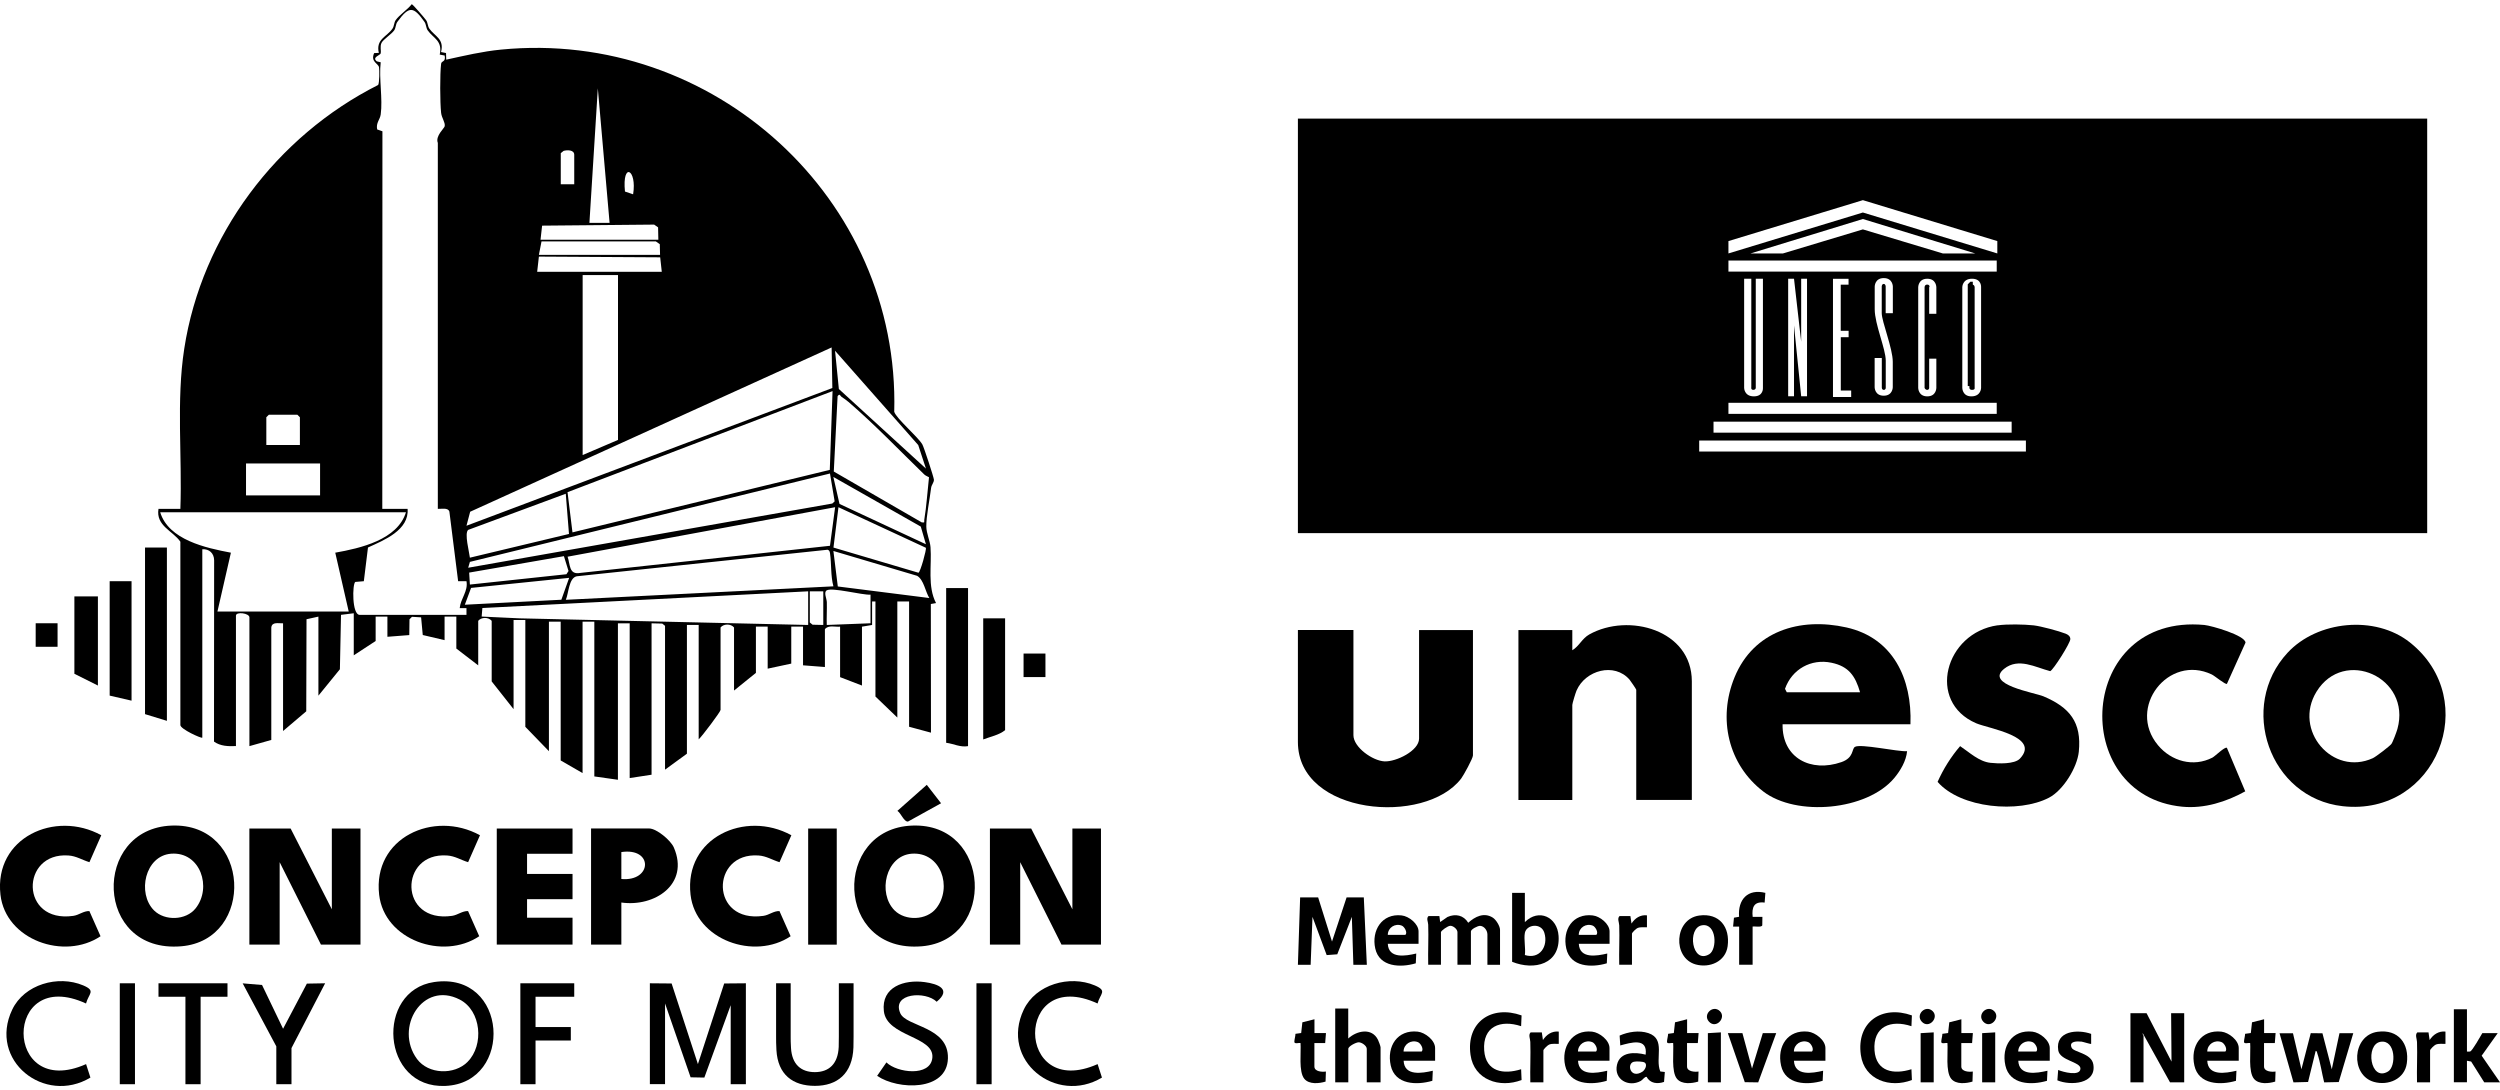 <?xml version="1.0" encoding="UTF-8"?> <svg xmlns="http://www.w3.org/2000/svg" id="Layer_1" data-name="Layer 1" viewBox="0 0 380.46 165.92"><g><path d="M299.71,43.71v15.32s0,.3.4.3c.49,0,.4-.3.4-.3v-15.32s0-.4-.4-.4-.4.4-.4.4Z"></path><path d="M197.52,18.05v63.08h171.86V18.05h-171.86ZM263.04,36.69l20.46-6.23,20.46,6.23v1.88l-20.46-6.23-20.46,6.23v-1.88ZM300.6,38.57h-4.94l-12.16-3.66-12.16,3.66h-4.94l17.1-5.24,17.1,5.24ZM263.04,39.65h40.83v1.68h-40.83v-1.68ZM301.49,43.71v15.32s0,1.29-1.48,1.29c-1.38,0-1.38-1.29-1.38-1.29v-15.32s0-1.29,1.48-1.29,1.38,1.29,1.38,1.29ZM293.29,43.31c-.4,0-.4.4-.4.4v15.32s.1.3.4.3.3-.3.3-.3v-4.45h1.09v4.45s0,1.29-1.38,1.29-1.38-1.29-1.38-1.29v-15.32s0-1.29,1.38-1.29,1.38,1.29,1.38,1.29v4.05h-1.09v-4.05c.1,0,.1-.4-.3-.4ZM286.67,43.21c-.3,0-.3.4-.3.4v4.05c0,1.29,1.68,5.34,1.68,7.41v3.86s0,1.29-1.38,1.29-1.38-1.29-1.38-1.29v-4.45h1.09v4.45c0,.1,0,.4.3.4s.3-.3.3-.3v-4.15c0-1.78-1.68-5.54-1.68-7.81v-3.46s0-1.29,1.38-1.29,1.38,1.29,1.38,1.29v4.05h-1.09v-4.05s0-.4-.3-.4ZM281.33,50.33v.99h-1.19v8.11h1.58v.99h-2.77v-17.99h2.37v.89h-1.19v7.02h1.19ZM275,42.42v17.89h-.89l-1.09-10.78v10.78h-.89v-17.89h.89l1.09,9.59v-9.59h.89ZM266.8,59.33c.4,0,.4-.3.4-.3v-16.61h1.09v16.61s.1,1.29-1.38,1.29-1.48-1.29-1.48-1.29v-16.61h1.09v16.51s-.1.4.3.4ZM263.04,61.3h40.83v1.68h-40.83v-1.68ZM260.77,64.17h45.37v1.68h-45.37v-1.68ZM308.31,68.72h-49.72v-1.68h49.72v1.68Z"></path></g><path d="M30.78,112.26c-.13.15-3.34-1.31-3.33-1.92v-27.9c-1.14-1.65-3.76-2.42-3.33-5h3.33c.29-8.05-.64-16.42.59-24.37,2.65-17.22,14.06-32.35,29.51-40.14.2-.32.21-2.26.13-2.7-.11-.59-1.33-.82-.74-2.15l.71-.03c-.48-2.1,1.21-2.43,2.08-3.69.27-.39.22-.91.49-1.3.56-.8,1.81-1.6,2.44-2.42.16,0,1.93,2.08,2.18,2.42.28.38.23.91.5,1.3.81,1.16,2.31,1.56,1.78,3.56l.76.15.03,1.01c2.74-.6,5.53-1.26,8.33-1.53,32.27-3.17,60.73,22.63,59.85,55.12.31,1.02,3.57,3.77,4.27,4.95.24.4,1.76,5.05,1.77,5.39.01.43-.38.78-.43,1.25-.2,1.68-.75,4.35-.73,5.87.01,1.02.58,2.23.64,3.14.21,2.81-.49,5.95.84,8.51l-.79.14.02,19.58-3.33-.9v-19.07h-1.79v17.67l-3.33-3.2v-14.47h-.51v3.58l-1.54.26v8.96l-3.33-1.28v-7.68c-.77.07-1.76-.29-2.31.38v5.76l-3.33-.26v-5.89h-1.79v5.63l-3.59.77v-6.4h-1.79v7.04l-3.33,2.69v-9.6c-.5-.6-1.59-.57-2.05,0v12.55c0,.28-2.83,4.03-3.33,4.48v-17.41h-1.79v19.59l-3.33,2.43v-21.89l-.42-.34-1.63-.04v23.04l-3.33.51v-23.55h-1.79v23.81l-3.59-.51v-23.55h-1.79v23.04l-3.33-1.92v-21.12h-1.79v19.71l-3.59-3.71v-16.26h-1.79v13.57l-3.33-4.22v-9.22c-.5-.6-1.59-.57-2.05,0v6.78l-3.33-2.56v-4.86h-1.79v3.58l-3.32-.78-.25-2.69-1.39-.08-.38.38-.03,2.4-3.33.26v-3.07s-1.79,0-1.79,0v3.71l-3.33,2.18v-6.4l-1.94.24-.17,8.28-3.27,4.02v-12.03l-1.81.4-.04,14.01-3.53,3v-16.39c-.69.03-1.69-.27-1.79.64v17.11s-3.33.94-3.33.94v-19.59c0-.65-2.05-.92-2.05-.26v19.84c-1.14.06-2.38.02-3.34-.68l.02-27.61c-.02-1.05-.75-1.73-1.8-1.66v28.67ZM58.19,77.44h3.84c.25,3.23-3.56,4.76-6.03,5.88l-.63,5.13-1.3.11c-.46.31-.52,5.01.66,5.01h16.26v-1.02s-1.03,0-1.03,0c.13-1.45,1.31-2.58,1.03-4.1h-1.27s-1.33-10.59-1.33-10.59c-.2-.65-1.21-.39-1.76-.42V21.75c-.41-1.07,1-2.22,1.05-2.55.09-.61-.46-1.23-.55-2.03-.17-1.55-.19-5.94,0-7.46.06-.5.75-.23.54-1.26l-.75-.14c.46-2.14-.97-2.46-1.83-3.69-.27-.39-.22-.91-.5-1.3-1.64-2.32-2.31-2.49-4.11,0-.28.38-.22.91-.49,1.3-.39.57-1.71,1.42-1.93,1.91-.27.6-.02,1.13-.13,1.61-.06.26-1.38.58-.58,1.2l.59.14c-.29,2.46.33,5.57,0,7.94-.11.8-.75,1.27-.54,2.28l.8.28-.02,57.46ZM92.77,33.92l-1.79-20.48-1.28,20.48h3.08ZM85.34,23.3v4.74h2.05v-4.48c0-.77-1.05-.76-1.62-.6l-.42.34ZM96.35,29.57c.62-3.81-1.7-5-1.24-.42l1.24.42ZM100.19,36.48l-.04-1.88-.6-.42-17.05.16-.24,2.14h17.93ZM100.45,38.79l-.04-1.63-.6-.42h-17.4s-.4,2.05-.4,2.05h18.44ZM100.71,41.35l-.24-2.19-18.46-.11-.26,2.31h18.95ZM94.05,41.86h-5.38v27.39l5.38-2.3v-25.09ZM126.57,52.87l-55.02,25.01-.56,2.13,55.68-20.96-.11-6.17ZM140.91,71.3l-1.17-3.57-12.66-14.35.58,5.82,13.24,12.1ZM126.28,71.52l.42-12-40.33,15.38.75,6.12,39.15-9.51ZM141.38,72.63c-.23-.14-.51-.22-.72-.42-3.69-3.58-7.65-7.71-11.52-11.03-.31-.26-.69-.54-1.03-.76-.27-.18-.29-.6-.64-.13l-.58,11.47,13.39,7.74c.55.06.33-.05.38-.39.35-2.12.48-4.34.72-6.48ZM45.64,67.72v-4.22l-.38-.38h-4.35l-.38.38v4.22h5.12ZM48.71,70.53h-11.27v4.86h11.27v-4.86ZM71.25,86.4l55.41-9.77.36-.33-.71-4.24-54.8,13.45-.26.89ZM140.91,82.82l-.78-2.68-13.31-7.56.94,4.11,13.14,6.13ZM86.1,75.14l-14.85,5.5c-.61.51.17,3.38.26,4.23l15.08-3.61-.49-6.12ZM127.09,77.19l-40.71,7.53c.41,1.19.18,2.79,1.91,2.47l38.02-4.13.78-5.87ZM140.9,83.36l-13.3-6.17-.76,6.14,12.93,3.83c.28-.03,1.27-3.6,1.13-3.8ZM61.77,77.96H24.38c1.28,4.2,6.94,5.43,10.76,6.15l-2.05,8.96h19.98l-2.05-8.96c3.83-.68,9.47-1.96,10.76-6.15ZM126.83,89.22c-.43-1.58-.28-3.4-.51-4.99-.04-.26-.09-.49-.37-.57l-38.17,4.04c-1.22.23-1.24,2.6-1.67,3.58l40.72-2.05ZM141.43,91.01c-.62-.99-.83-2.77-1.86-3.38l-12.74-3.78.67,5.4,13.93,1.76ZM85.82,84.64l-14.42,2.5.11,1.82,14.69-1.57.32-.49-.7-2.26ZM86.62,87.94l-14.93,1.53-.95,2.56,14.69-.76,1.19-3.34ZM132.47,90.5c-1.25.08-5.88-1.16-6.67-.65-.47.31.01,1.23.03,1.79.03,1.15-.05,2.32-.01,3.47l6.66-.26v-4.35ZM122.99,89.99l-49.58,2.54-.11,1.3,5.75.27,43.94,1.01v-5.12ZM125.29,89.99h-2.05v4.74l.42.34,1.63.04v-5.12Z"></path><path d="M290.75,110.22h-19.47c-.09,5.15,4.31,7.38,8.96,5.76,1.91-.67,1.54-1.98,2.04-2.31.8-.54,6.57.76,7.95.65-.14,1.48-1.01,2.95-1.94,4.07-4.16,4.99-14.93,5.92-19.95,2.06-5.33-4.09-6.96-11.09-4.36-17.4,2.89-7,9.91-9.16,17.03-7.56,7.11,1.6,9.99,7.84,9.73,14.72ZM283.07,105.35c-.71-2.46-1.71-3.94-4.34-4.49-3.11-.66-6.04.99-7.08,3.97l.27.52h11.14Z"></path><path d="M257.46,121.74h-8.45v-16.77c0-.09-.89-1.39-1.02-1.54-2.31-2.66-6.73-1.44-8.07,1.67-.14.32-.64,1.96-.64,2.18v14.47h-8.2v-25.86h8.2v3.07c1.06-.64,1.48-1.79,2.59-2.41,5.97-3.33,15.6-.69,15.6,7.14v18.05Z"></path><path d="M205.97,95.88v16c0,1.84,2.92,3.91,4.74,3.99,1.74.08,5.25-1.61,5.25-3.47v-16.51h8.2v19.07c0,.45-1.43,3.04-1.79,3.52-5.5,7.2-24.85,5.6-24.85-5.57v-17.03h8.45Z"></path><path d="M366.74,97.76c11.09,8.8,3.98,26.52-10.22,24.93-11.19-1.25-15.95-15.2-8.39-23.35,4.53-4.89,13.33-5.77,18.61-1.58ZM363.93,113.22c.21-.26.8-1.86.92-2.29,2.16-7.82-8.14-12.46-12.32-5.66-3.59,5.85,2.45,12.91,8.58,10.11.46-.21,2.55-1.81,2.83-2.17Z"></path><path d="M304,95.17c1.46-.21,4.02-.16,5.5,0,1.11.13,3.83.86,4.87,1.27.37.15.7.39.7.82,0,.6-2.57,4.67-3.06,4.88-2.28-.59-4.83-2.1-7.01-.36-3,2.4,4.61,3.62,5.98,4.19,3.97,1.68,5.84,3.92,5.38,8.44-.25,2.4-2.37,5.86-4.54,6.99-4.59,2.39-13.41,1.64-16.95-2.41.88-1.97,2.02-3.8,3.43-5.44,1.41.94,2.86,2.35,4.61,2.54,1.18.13,3.67.23,4.49-.64,3.19-3.38-4.75-4.56-6.66-5.38-7.58-3.26-4.75-13.76,3.26-14.91Z"></path><path d="M338.9,104.07c-.22.16-1.84-1.2-2.29-1.42-6.59-3.16-12.98,5.02-8.2,10.76,2.04,2.45,5.38,3.38,8.28,1.89.41-.21,1.91-1.72,2.21-1.49l2.79,6.62c-2.87,1.59-6.23,2.66-9.57,2.34-17.41-1.68-16.04-29.45,3.34-27.66,1.09.1,6.24,1.59,6.27,2.69l-2.83,6.28Z"></path><polygon points="50.5 138.38 50.5 126.09 54.86 126.09 54.86 143.75 48.84 143.75 42.56 131.21 42.56 143.75 37.95 143.75 37.95 126.09 44.23 126.09 50.5 138.38"></polygon><polygon points="163.2 138.38 163.2 126.09 167.55 126.09 167.55 143.75 161.54 143.75 155.26 131.21 155.26 143.75 150.65 143.75 150.65 126.09 156.93 126.09 163.2 138.38"></polygon><path d="M26.13,125.64c12.1-.45,12.76,17.42,1.45,18.37-13.29,1.12-13.61-17.92-1.45-18.37ZM23.44,138.55c1.64,1.63,4.85,1.53,6.32-.3,2.55-3.18.73-8.66-3.71-8.33-3.98.3-5.22,6.01-2.61,8.63Z"></path><path d="M138.83,125.64c12.1-.45,12.76,17.42,1.45,18.37-13.29,1.12-13.61-17.92-1.45-18.37ZM136.14,138.55c1.64,1.63,4.85,1.53,6.32-.3,2.55-3.18.73-8.66-3.71-8.33-3.98.3-5.22,6.01-2.61,8.63Z"></path><polygon points="87.13 126.09 87.13 129.93 80.21 129.93 80.21 133 87.13 133 87.13 136.84 80.21 136.84 80.21 139.66 87.13 139.66 87.13 143.75 75.6 143.75 75.6 126.09 87.13 126.09"></polygon><path d="M73.04,127.12l-1.8,4.09c-1.1-.33-1.99-.94-3.2-1.02-7.31-.52-7.41,10.36.75,9.19.89-.13,1.55-.76,2.44-.73l1.7,3.83c-5.51,3.7-14.44.58-15.23-6.31-1-8.71,8.33-12.92,15.34-9.06Z"></path><path d="M15.41,127.12l-1.8,4.09c-1.1-.33-1.99-.94-3.2-1.02-7.31-.52-7.41,10.36.75,9.19.89-.13,1.55-.76,2.44-.73l1.7,3.83c-5.51,3.7-14.44.58-15.23-6.31-1-8.71,8.33-12.92,15.34-9.06Z"></path><path d="M120.43,127.12l-1.8,4.09c-1.1-.33-1.99-.94-3.2-1.02-7.31-.52-7.41,10.36.75,9.19.89-.13,1.55-.76,2.44-.73l1.7,3.83c-5.51,3.7-14.44.58-15.23-6.31-1-8.71,8.33-12.92,15.34-9.06Z"></path><path d="M94.56,137.35v6.4h-4.61v-17.67h8.84c1.13,0,3.29,1.8,3.76,2.9,2.41,5.57-2.91,9.09-7.99,8.37ZM94.56,133.77c4.69.43,4.91-4.82,0-4.1v4.1Z"></path><path d="M98.91,149.64l3.3.03,4,12.27,4-12.27,3.3-.03v15.36h-2.31v-12.03l-4.01,11.02-2.09-.04-3.89-11.24c0,.3,0,.6,0,.89v11.39h-2.31v-15.36Z"></path><path d="M66.07,149.45c11.27-1.65,12.19,15.35,1.71,15.81-9.8.43-10.67-14.5-1.71-15.81ZM71.16,161.59c2.53-2.53,2.1-7.79-1.21-9.48-5.65-2.89-9.98,4.3-6.49,9.05,1.73,2.35,5.67,2.47,7.7.44Z"></path><polygon points="25.4 83.33 25.4 109.7 22.07 108.68 22.07 83.33 25.4 83.33"></polygon><path d="M147.32,89.48v24.07c-1.2.21-2.19-.37-3.33-.51v-23.55h3.33Z"></path><rect x="122.99" y="126.09" width="4.35" height="17.67"></rect><path d="M127.68,149.64h2.22v8.1c0,.22,0,.92-.02,1.65-.14,4.04-2.5,5.86-5.86,5.86s-5.65-1.7-5.86-5.45c-.05-.75-.05-1.56-.05-2.04v-8.12h2.22v8.22c0,.39,0,.85.05,1.63.14,2.48,1.52,3.67,3.63,3.67s3.52-1.22,3.63-3.84c.02-.66.02-1.19.02-1.56v-8.12Z"></path><path d="M167.04,152.72c-12.71-5.85-12.66,14.84,0,9.22l.66,2.05c-6.98,4.2-15.58-2.61-11.9-10.34,1.83-3.85,6.98-5.3,10.8-3.69,1.99.84.83,1.24.43,2.76Z"></path><path d="M13.1,152.72c-12.71-5.85-12.66,14.84,0,9.22l.66,2.05c-6.98,4.2-15.58-2.61-11.9-10.34,1.83-3.85,6.98-5.3,10.8-3.69,1.99.84.83,1.24.43,2.76Z"></path><path d="M133.49,163.72l1.41-2.04c1.58,1.58,6.7,2.24,6.99-.7.33-3.31-6.94-3.19-7.38-7.1-.42-3.7,3.11-4.84,6.21-4.42,2.02.27,4.15,1.08,1.83,2.99-1.68-1.66-6.89-1.34-5.54,1.75.91,2.07,7.37,2,7.25,6.85-.12,5.06-7.6,4.85-10.77,2.68Z"></path><polygon points="42.05 159.24 36.93 149.65 39.88 149.9 43.08 156.56 46.7 149.69 49.48 149.64 44.36 159.5 44.36 165 42.05 165 42.05 159.24"></polygon><path d="M152.96,94.09v17.03c-.93.75-2.22.98-3.33,1.41v-18.43h3.33Z"></path><polygon points="20.02 88.45 20.02 106.63 16.69 105.86 16.69 88.45 20.02 88.45"></polygon><polygon points="87.39 149.64 87.39 151.69 81.5 151.69 81.5 156.3 86.87 156.3 86.87 158.35 81.5 158.35 81.5 165 79.19 165 79.19 149.64 87.39 149.64"></polygon><polygon points="34.62 149.64 34.62 151.69 30.53 151.69 30.53 165 28.22 165 28.22 151.69 24.12 151.69 24.12 149.64 34.62 149.64"></polygon><polygon points="14.9 90.76 14.9 104.33 11.32 102.54 11.32 90.76 14.9 90.76"></polygon><rect x="18.23" y="149.64" width="2.31" height="15.36"></rect><rect x="148.6" y="149.64" width="2.31" height="15.36"></rect><path d="M143.22,122.24l-5.04,2.79c-.61.06-1.07-1.3-1.61-1.63l4.47-3.96,2.18,2.81Z"></path><rect x="155.77" y="99.46" width="3.33" height="3.58"></rect><rect x="5.43" y="94.85" width="3.33" height="3.58"></rect><polygon points="300.23 42.88 300.23 58.75 299.46 58.75 299.46 43.27 299.85 42.88 300.23 42.88"></polygon><g><g><path d="M258.59,139.33c3.07-.42,4.72,1.75,4.33,4.67-.32,2.35-2.75,3.36-4.87,2.77-3.54-1-3.28-6.91.54-7.44ZM259.04,140.81c-2.34.34-1.58,6.02,1.09,4.4,1.22-.74,1.15-4.73-1.09-4.4Z"></path><path d="M264.66,141.01h-.91s.13-1.35.13-1.35l.78-.14c-.21-2.62,1.31-4.31,4-3.64l-.11,1.48c-1.63-.21-1.98.71-1.82,2.17h1.48s-.02,1.29-.02,1.29c-.12.35-1.14.12-1.47.19v5.81h-2.05v-5.81Z"></path></g><g><polygon points="200.6 136.57 202.71 143.29 204.93 136.57 207.55 136.57 208.01 146.83 205.96 146.83 205.73 139.53 203.51 145.23 201.9 145.35 199.74 139.53 199.46 146.83 197.52 146.83 197.86 136.57 200.6 136.57"></polygon><path d="M228.3,146.83h-1.94v-4.62c0-.59-.47-1.27-1.1-1.31-.37-.02-1.41.52-1.41.85v5.07h-2.05v-4.96c0-.44-.62-.97-1.08-.97-.39,0-1.43.76-1.43.97v4.96h-1.94c-.05-2.03.07-4.07,0-6.1-.01-.43-.33-.96.05-1.31h1.65l.12.91,1.11-.77c1.21-.54,2.46-.28,3.16.88,1.04-.94,2.4-1.63,3.74-.78.49.31,1.1,1.29,1.1,1.86v5.3Z"></path><path d="M232.06,135.88v4.45c2.11-2.12,4.94-.79,5.13,2.1.29,4.31-3.68,5.31-7.07,3.94v-10.49h1.94ZM232.06,141.98c-.18.91.14,2.39,0,3.36,2.25.71,3.59-1.32,2.97-3.37-.48-1.59-2.71-1.29-2.97,0Z"></path><path d="M244.94,143.63h-4.67c.11,2.32,2.73,1.86,4.33,1.48l-.07,1.49c-2.32.69-5.54.59-6.17-2.26s1-5.37,4.01-5.03c1.11.12,2.58,1.28,2.58,2.44v1.88ZM240.26,142.27h2.68c.36-.34-.13-1.23-.54-1.4-1.02-.41-2.13.29-2.14,1.4Z"></path><path d="M215.87,143.63h-4.67c.11,2.32,2.73,1.86,4.33,1.48l-.07,1.49c-2.32.69-5.54.59-6.17-2.26-.6-2.71,1-5.37,4.01-5.03,1.11.12,2.58,1.28,2.58,2.44v1.88ZM211.2,142.27h2.68c.36-.34-.13-1.23-.54-1.4-1.02-.41-2.13.29-2.14,1.4Z"></path><path d="M250.64,139.3v1.82c-.48.02-.97-.08-1.43.11-.21.08-.85.69-.85.86v4.73h-1.94c-.05-1.99.07-4,0-5.99-.01-.46-.34-1.05.05-1.42h1.65l.17,1.14c.51-.81,1.35-1.37,2.34-1.25Z"></path></g></g><g><g><path d="M205.18,153.48v4.56c1.31-1.2,3.6-1.69,4.53.21.1.21.39.96.39,1.14v5.32h-2.1v-5.09c0-.47-.76-1-1.23-1-.4,0-1.58.6-1.58,1v5.09h-1.99v-11.23h1.99Z"></path><path d="M218.4,161.43h-4.79c.11,2.38,2.8,1.9,4.44,1.52l-.07,1.53c-2.38.7-5.68.61-6.33-2.32s1.02-5.5,4.11-5.16c1.13.13,2.64,1.31,2.64,2.5v1.93ZM213.6,160.03h2.75c.37-.35-.14-1.26-.56-1.43-1.04-.42-2.18.3-2.19,1.43Z"></path><path d="M200.04,155.12v2.1h1.75l-.12,1.52h-1.64v3.57c0,.78,1.19.85,1.75.76l-.05,1.53c-.98.3-2.5.46-3.23-.42-.9-1.09-.47-4.06-.58-5.44-.21-.08-.94.19-.94-.18s.16-.84.17-1.23l.87-.12.18-1.63,1.82-.46Z"></path></g><g><path d="M326.67,154.19l3.8,7.37-.06-7.37h1.99v10.52h-2.16l-4.15-7.48c-.07.17.12.34.12.41v7.07h-1.99v-10.52h2.46Z"></path><path d="M348.95,157.23l1.29,5.5,1.42-5.5,1.78.02,1.42,5.48,1.17-5.49h2.1l-2.21,7.43-2.22.05c-.35-1.4-.58-3.04-1.04-4.4-.05-.15-.03-.36-.25-.39l-1.16,4.73-2.22.06-2.12-7.47h2.05Z"></path><path d="M375.43,153.6v6.43c.16,0,.34.03.5-.02.32-.1,1.57-2.33,1.84-2.78h2.34l-2.44,3.43,2.79,4.05h-2.4l-1.99-3.16-.64-.12v3.27h-1.99v-11.11h1.99Z"></path><path d="M361.84,157.02c3.14-.43,4.85,1.8,4.44,4.79-.33,2.41-2.82,3.45-5,2.84-3.63-1.02-3.36-7.09.56-7.63ZM362.31,158.54c-2.4.35-1.62,6.18,1.12,4.52,1.25-.76,1.18-4.85-1.12-4.52Z"></path><path d="M340.7,161.43h-4.79c.11,2.38,2.8,1.9,4.44,1.52l-.07,1.53c-2.38.7-5.68.61-6.33-2.32s1.02-5.5,4.11-5.16c1.13.13,2.64,1.31,2.64,2.5v1.93ZM335.91,160.03h2.75c.37-.35-.14-1.26-.56-1.43-1.04-.42-2.18.3-2.19,1.43Z"></path><path d="M344.56,155.12v2.1h1.75l-.12,1.52h-1.64v3.57c0,.78,1.19.85,1.75.76l-.05,1.53c-.98.3-2.5.46-3.23-.42-.9-1.09-.47-4.06-.58-5.44-.21-.08-.94.19-.94-.18s.16-.84.17-1.23l.87-.12.18-1.63,1.82-.46Z"></path><path d="M372.16,156.99v1.87c-.49.02-1-.08-1.47.11-.21.08-.87.7-.87.89v4.85h-1.99c-.05-2.04.07-4.1,0-6.14-.01-.47-.34-1.08.05-1.46h1.7l.17,1.17c.53-.83,1.38-1.4,2.4-1.29Z"></path></g><g><path d="M231.49,156.17c-3.14-1.04-5.89.03-5.62,3.69.24,3.26,2.94,3.7,5.62,2.86l.07,1.64c-3.32,1.28-7.24,0-7.77-3.82-.7-5,3.2-7.64,7.77-6.01l-.07,1.64Z"></path><path d="M252.67,163.06l.69.08-.12,1.51c-.99.35-2.13.24-2.64-.77-.32-.05-.59.45-.9.62-1.86,1.02-4.13-.23-3.62-2.46.46-2.02,2.75-1.95,4.36-1.54.34-2.66-2.27-1.82-3.86-1.4l-.1-1.5c1.31-.58,2.98-.84,4.37-.38,2.7.91.98,3.83,1.82,5.84ZM248.65,161.58c-1.15.27-.55,2.69,1.29,1.52.4-.26.79-1.03.39-1.37-.25-.21-1.34-.23-1.67-.15Z"></path><path d="M277.8,161.43h-4.79c.11,2.38,2.8,1.9,4.44,1.52l-.07,1.53c-2.38.7-5.68.61-6.33-2.32s1.02-5.5,4.11-5.16c1.13.13,2.64,1.31,2.64,2.5v1.93ZM273,160.03h2.75c.37-.35-.14-1.26-.56-1.43-1.04-.42-2.18.3-2.19,1.43Z"></path><path d="M244.94,161.43h-4.79c.11,2.38,2.8,1.9,4.44,1.52l-.07,1.53c-2.38.7-5.68.61-6.33-2.32-.62-2.78,1.02-5.5,4.11-5.16,1.13.13,2.64,1.31,2.64,2.5v1.93ZM240.14,160.03h2.75c.37-.35-.14-1.26-.56-1.43-1.04-.42-2.18.3-2.19,1.43Z"></path><polygon points="265.17 157.23 266.63 162.61 268.27 157.23 270.31 157.23 267.57 164.72 265.53 164.69 262.95 157.23 265.17 157.23"></polygon><path d="M256.75,155.12v2.1h1.75l-.12,1.52h-1.64v3.57c0,.78,1.19.85,1.75.76l-.05,1.53c-.98.3-2.5.46-3.23-.42-.9-1.09-.47-4.06-.58-5.44-.21-.08-.94.19-.94-.18s.16-.84.17-1.23l.87-.12.18-1.63,1.82-.46Z"></path><path d="M237.22,156.99v1.87c-.49.02-1-.08-1.47.11-.21.08-.87.7-.87.89v4.85h-1.99c-.05-2.04.07-4.1,0-6.14-.01-.47-.34-1.08.05-1.46h1.7l.17,1.17c.53-.83,1.38-1.4,2.4-1.29Z"></path><polygon points="261.89 157.11 261.89 164.71 259.91 164.71 259.91 157.23 261.89 157.11"></polygon><path d="M261.74,153.88c1.02,1-.59,2.77-1.66,1.6-1-1.1.61-2.63,1.66-1.6Z"></path></g><g><path d="M290.89,156.17c-3.14-1.04-5.89.03-5.62,3.69.24,3.26,2.94,3.7,5.62,2.86l.07,1.64c-3.32,1.28-7.24,0-7.77-3.82-.7-5,3.2-7.64,7.77-6.01l-.07,1.64Z"></path><path d="M311.94,161.43h-4.79c.11,2.38,2.8,1.9,4.44,1.52l-.07,1.53c-2.38.7-5.68.61-6.33-2.32s1.02-5.5,4.11-5.16c1.13.13,2.64,1.31,2.64,2.5v1.93ZM307.14,160.03h2.75c.37-.35-.14-1.26-.56-1.43-1.04-.42-2.18.3-2.19,1.43Z"></path><path d="M318.24,157.35v1.51c-.06.07-1.22-.31-1.46-.34-.68-.07-1.96-.09-1.51.92.32.72,3.01.81,3.3,2.54.51,3.01-3.49,3.27-5.47,2.43l.12-1.58c.69.3,3.33,1.02,3.39-.19.05-1.07-3.13-1.2-3.38-2.8-.47-2.97,2.93-3.24,5.01-2.5Z"></path><path d="M298.49,155.12v2.1h1.75l-.12,1.52h-1.64v3.57c0,.78,1.19.85,1.75.76l-.05,1.53c-.98.3-2.5.46-3.23-.42-.9-1.09-.47-4.06-.58-5.44-.21-.08-.94.19-.94-.18s.16-.84.17-1.23l.87-.12.18-1.63,1.82-.46Z"></path><polygon points="303.64 157.11 303.64 164.71 301.65 164.71 301.65 157.23 303.64 157.11"></polygon><polygon points="294.28 157.11 294.28 164.71 292.29 164.71 292.29 157.23 294.28 157.11"></polygon><path d="M294.12,153.88c1.02,1-.59,2.77-1.66,1.6-1-1.1.61-2.63,1.66-1.6Z"></path><path d="M303.48,153.88c1.02,1-.59,2.77-1.66,1.6-1-1.1.61-2.63,1.66-1.6Z"></path></g></g></svg> 